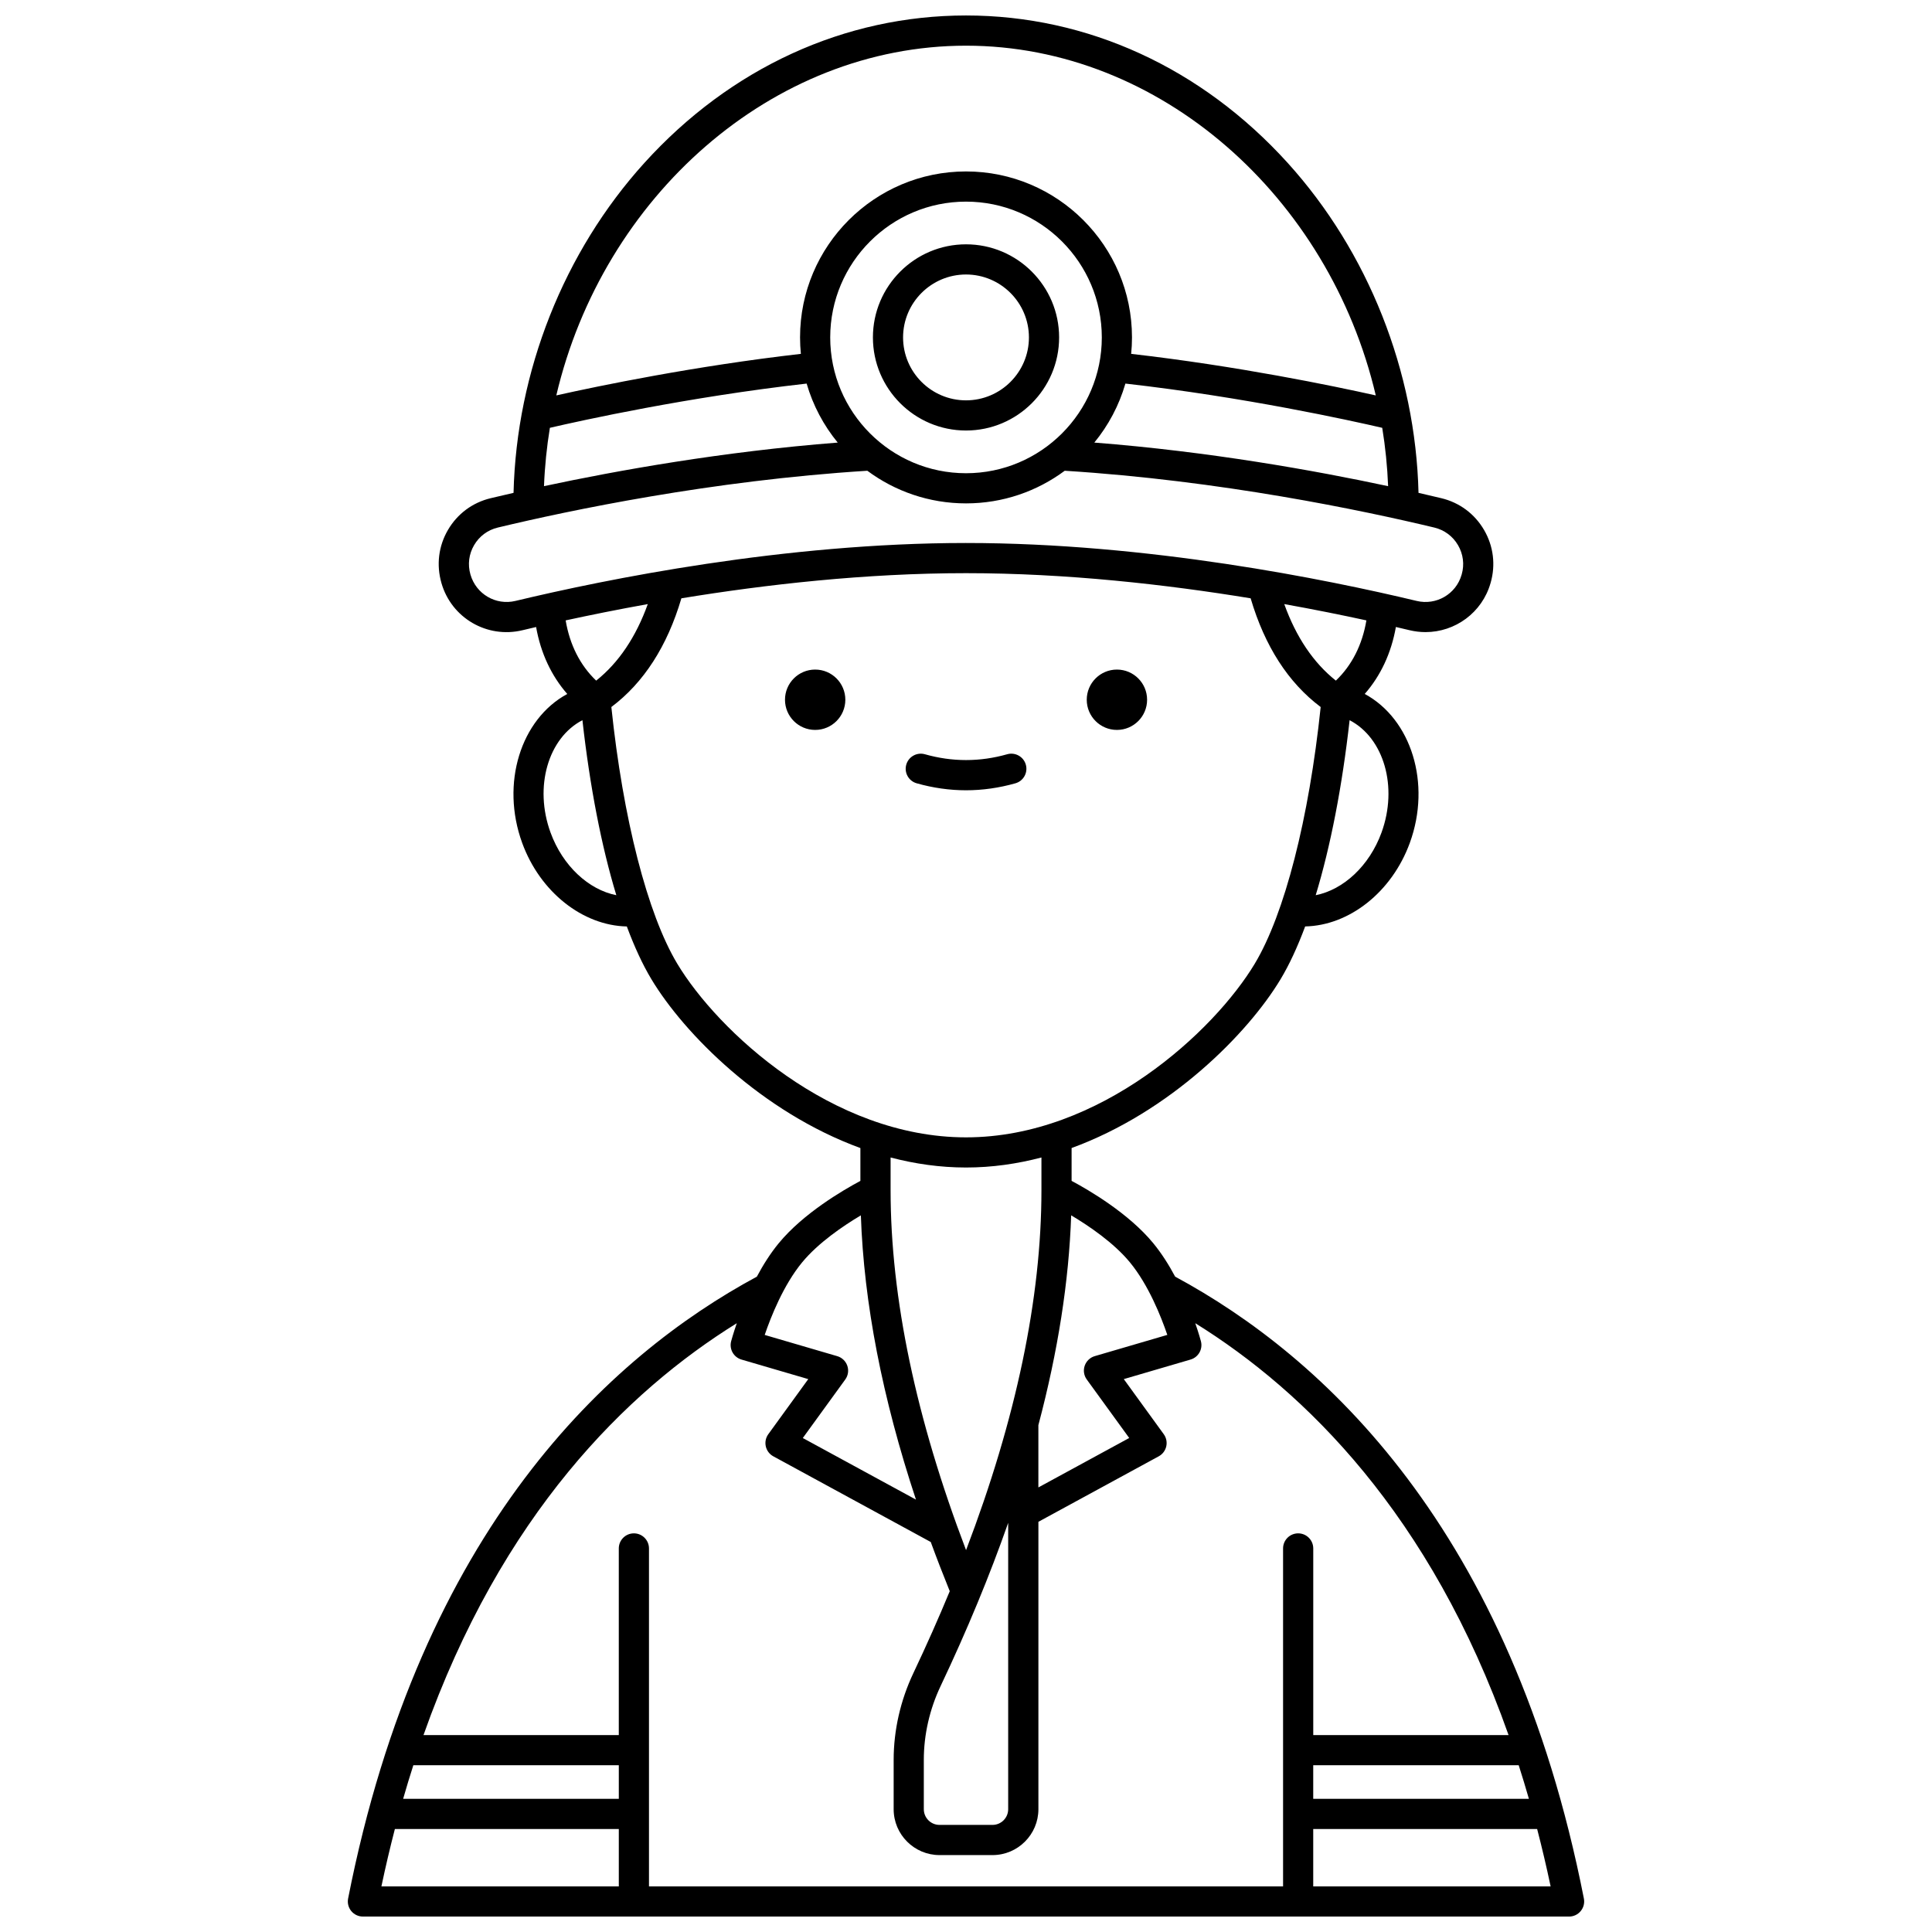 <?xml version="1.0" encoding="UTF-8"?>
<!-- Uploaded to: SVG Repo, www.svgrepo.com, Generator: SVG Repo Mixer Tools -->
<svg width="800px" height="800px" version="1.1" viewBox="144 144 512 512" xmlns="http://www.w3.org/2000/svg">
 <defs>
  <clipPath id="a">
   <path d="m236 148.09h328v503.81h-328z"/>
  </clipPath>
 </defs>
 <g clip-path="url(#a)">
  <path d="m432 329.44c0-4.418 3.582-7.996 7.996-7.996 4.418 0 7.996 3.582 7.996 7.996 0 4.418-3.582 7.996-7.996 7.996-4.414 0-7.996-3.578-7.996-7.996zm-71.973-7.996c-4.418 0-7.996 3.582-7.996 7.996 0 4.418 3.582 7.996 7.996 7.996 4.418 0 7.996-3.582 7.996-7.996s-3.578-7.996-7.996-7.996zm53.07 30.137c2.125-0.602 3.359-2.812 2.758-4.938-0.602-2.125-2.812-3.359-4.938-2.758-7.25 2.055-14.559 2.055-21.812 0-2.121-0.598-4.336 0.633-4.938 2.758-0.602 2.125 0.633 4.336 2.758 4.938 4.332 1.227 8.734 1.852 13.086 1.852 4.352 0 8.75-0.625 13.086-1.852zm-176.01 298.87c-0.758-0.922-1.066-2.137-0.836-3.312 19.293-98.145 69.309-143.77 108.32-164.81 1.637-3.07 3.57-6.152 5.812-8.875 6.523-7.922 17.023-14.047 21.629-16.504v-8.703c-26.137-9.543-46.734-30.328-55.402-44.773-2.312-3.852-4.484-8.551-6.496-13.953-11.648-0.234-22.961-9.066-27.73-22.129-5.754-15.762-0.395-32.812 11.945-39.484-4.234-4.844-7.031-10.84-8.258-17.742-1.258 0.293-2.477 0.578-3.629 0.855-9.367 2.242-18.793-3.242-21.453-12.492-1.391-4.836-0.773-9.809 1.719-14.086 2.492-4.273 6.512-7.262 11.324-8.414 1.848-0.441 3.871-0.918 6.059-1.418 0.785-32.164 13.324-63.871 34.68-87.445 22.828-25.195 53.098-39.066 85.238-39.066 32.141 0 62.41 13.871 85.23 39.062 21.359 23.574 33.898 55.285 34.68 87.449 2.18 0.496 4.203 0.973 6.043 1.414 4.812 1.152 8.832 4.141 11.324 8.414 2.492 4.273 3.109 9.246 1.746 14.004-0.004 0.012-0.031 0.102-0.035 0.113-2.246 7.82-9.379 12.957-17.219 12.957-1.395 0-2.812-0.164-4.227-0.5-1.152-0.277-2.375-0.562-3.629-0.855-1.223 6.902-4.019 12.902-8.258 17.742 12.34 6.672 17.699 23.723 11.945 39.484-4.769 13.062-16.082 21.895-27.73 22.129-2.012 5.406-4.184 10.102-6.496 13.953-8.668 14.445-29.27 35.23-55.402 44.773v8.703c4.606 2.457 15.102 8.582 21.629 16.504 2.242 2.723 4.176 5.809 5.812 8.875 39.016 21.039 89.027 66.66 108.32 164.81 0.23 1.172-0.074 2.387-0.836 3.312-0.758 0.93-1.887 1.465-3.082 1.465h-319.65c-1.195 0-2.328-0.535-3.09-1.457zm314.27-21.75h-59.34v15.211h62.914c-1.102-5.231-2.301-10.293-3.574-15.211zm-4.887-16.902h-54.453v8.906h57.156c-0.871-3.027-1.773-6-2.703-8.906zm-118.6-145.72c-0.594 17.469-3.5 36.039-8.691 55.602v16.504l24.074-13.102-11.25-15.504c-0.766-1.051-0.969-2.41-0.547-3.641 0.422-1.23 1.414-2.18 2.66-2.547l19.234-5.629c-1.637-4.797-4.973-13.227-9.91-19.223-4.281-5.199-10.875-9.668-15.57-12.461zm-7.879-6.68v-8.652c-6.418 1.684-13.105 2.656-19.988 2.656s-13.57-0.973-19.988-2.656v8.652c0 28.539 6.734 60.598 20 95.402 13.262-34.77 19.977-66.75 19.977-95.402zm-26.723 131.43c-2.91 6.141-4.449 12.895-4.449 19.527v13.102c0 2.293 1.867 4.16 4.16 4.16h14.039c2.297 0 4.16-1.867 4.16-4.16v-75.891c-4.902 13.988-10.875 28.418-17.91 43.262zm108.39-255.97c-1.969 17.621-5.066 33.477-8.984 46.379 7.348-1.457 14.215-7.769 17.43-16.578 4.434-12.141 0.629-25.09-8.445-29.801zm4.449-26.449c-6.406-1.395-13.734-2.879-21.766-4.32 3.144 8.75 7.727 15.547 13.676 20.281 4.262-4.07 7.004-9.508 8.09-15.961zm4.199-51.031c-8.375-1.941-36.504-8.156-68.062-11.727-1.68 5.789-4.508 11.094-8.238 15.637 30.492 2.379 58.473 7.402 77.859 11.551-0.207-5.234-0.73-10.395-1.559-15.461zm-74.316-23.957c0-19.844-16.145-35.988-35.988-35.988s-35.988 16.145-35.988 35.988 16.145 35.988 35.988 35.988c19.848 0 35.988-16.145 35.988-35.988zm-144.56 15.363c11.27-2.519 36.645-7.785 64.809-11.008-0.141-1.434-0.219-2.887-0.219-4.359 0-24.254 19.73-43.984 43.984-43.984s43.984 19.73 43.984 43.984c0 1.469-0.074 2.926-0.219 4.359 28.184 3.223 53.566 8.496 64.828 11.012-12.34-52.504-57.062-92.684-108.59-92.684-51.52 0-96.246 40.176-108.58 92.68zm-3.266 24.051c19.383-4.148 47.359-9.168 77.84-11.547-3.731-4.543-6.559-9.848-8.238-15.637-31.551 3.566-59.641 9.773-68.043 11.723-0.828 5.066-1.355 10.227-1.559 15.461zm111.84 15.062c48.152 0 95.488 9.621 119.42 15.352 5.203 1.246 10.434-1.797 11.91-6.93 0.004-0.016 0.031-0.102 0.035-0.117 0.746-2.598 0.402-5.359-0.98-7.727-1.383-2.371-3.613-4.027-6.281-4.668-18.918-4.535-56.617-12.469-97.945-15.055-7.316 5.43-16.367 8.648-26.156 8.648s-18.844-3.219-26.156-8.648c-41.32 2.59-79.02 10.52-97.938 15.055-2.672 0.641-4.898 2.297-6.281 4.668-1.383 2.371-1.727 5.129-0.965 7.769 1.496 5.207 6.727 8.25 11.93 7.004 23.922-5.734 71.258-15.352 119.41-15.352zm-98.012 36.473c5.949-4.734 10.527-11.535 13.676-20.281-8.031 1.441-15.355 2.926-21.766 4.32 1.086 6.453 3.828 11.891 8.09 15.961zm5.34 56.867c-3.922-12.902-7.016-28.758-8.984-46.383-9.074 4.711-12.879 17.66-8.445 29.797 3.219 8.812 10.082 15.133 17.43 16.586zm92.672 64.172c35.629 0 65.852-28.242 76.531-46.039 7.891-13.152 14.371-38.457 17.457-68.004-8.586-6.441-14.816-16.113-18.559-28.809-22.246-3.644-48.727-6.664-75.43-6.664s-53.184 3.019-75.43 6.664c-3.746 12.695-9.977 22.367-18.559 28.809 3.086 29.547 9.566 54.852 17.457 68.004 10.68 17.797 40.902 46.039 76.531 46.039zm-53.352 52.359 19.234 5.629c1.246 0.363 2.238 1.316 2.66 2.547 0.422 1.23 0.219 2.59-0.547 3.641l-11.25 15.504 29.988 16.32c-8.914-26.918-13.809-52.148-14.602-75.328-4.691 2.793-11.285 7.262-15.57 12.465-4.941 5.996-8.281 14.426-9.914 19.223zm-90.426 106.04h51.758v-49.457c0-2.207 1.789-4 4-4 2.207 0 4 1.789 4 4v89.566h168.04v-89.566c0-2.207 1.789-4 4-4 2.207 0 4 1.789 4 4v49.457h51.758c-20.684-58.496-53.93-91.078-83.027-109.15 0.945 2.723 1.441 4.559 1.496 4.773 0.559 2.098-0.66 4.254-2.742 4.863l-17.695 5.18 10.59 14.598c0.676 0.934 0.918 2.109 0.664 3.231-0.254 1.121-0.98 2.082-1.988 2.629l-31.895 17.359v76.164c0 6.703-5.453 12.16-12.16 12.16h-14.039c-6.703 0-12.16-5.453-12.16-12.16v-13.102c0-7.812 1.805-15.746 5.219-22.953 3.481-7.348 6.699-14.59 9.648-21.719-1.773-4.383-3.461-8.73-5.035-13.035l-41.727-22.711c-1.012-0.551-1.734-1.508-1.988-2.629s-0.012-2.297 0.664-3.231l10.59-14.598-17.695-5.18c-2.082-0.609-3.297-2.769-2.742-4.863 0.059-0.215 0.555-2.051 1.496-4.773-29.094 18.066-62.34 50.648-83.023 109.14zm-5.394 16.902h57.156v-8.906h-54.453c-0.934 2.906-1.836 5.879-2.703 8.906zm-5.758 23.207h62.914v-15.211h-59.344c-1.273 4.918-2.469 9.98-3.57 15.211zm179.6-410.5c0 13.605-11.066 24.672-24.672 24.672s-24.672-11.066-24.672-24.672 11.066-24.672 24.672-24.672c13.602 0 24.672 11.066 24.672 24.672zm-8 0c0-9.195-7.481-16.676-16.676-16.676-9.195 0-16.676 7.481-16.676 16.676s7.481 16.676 16.676 16.676c9.199 0 16.676-7.481 16.676-16.676z"/>
 </g>
</svg>